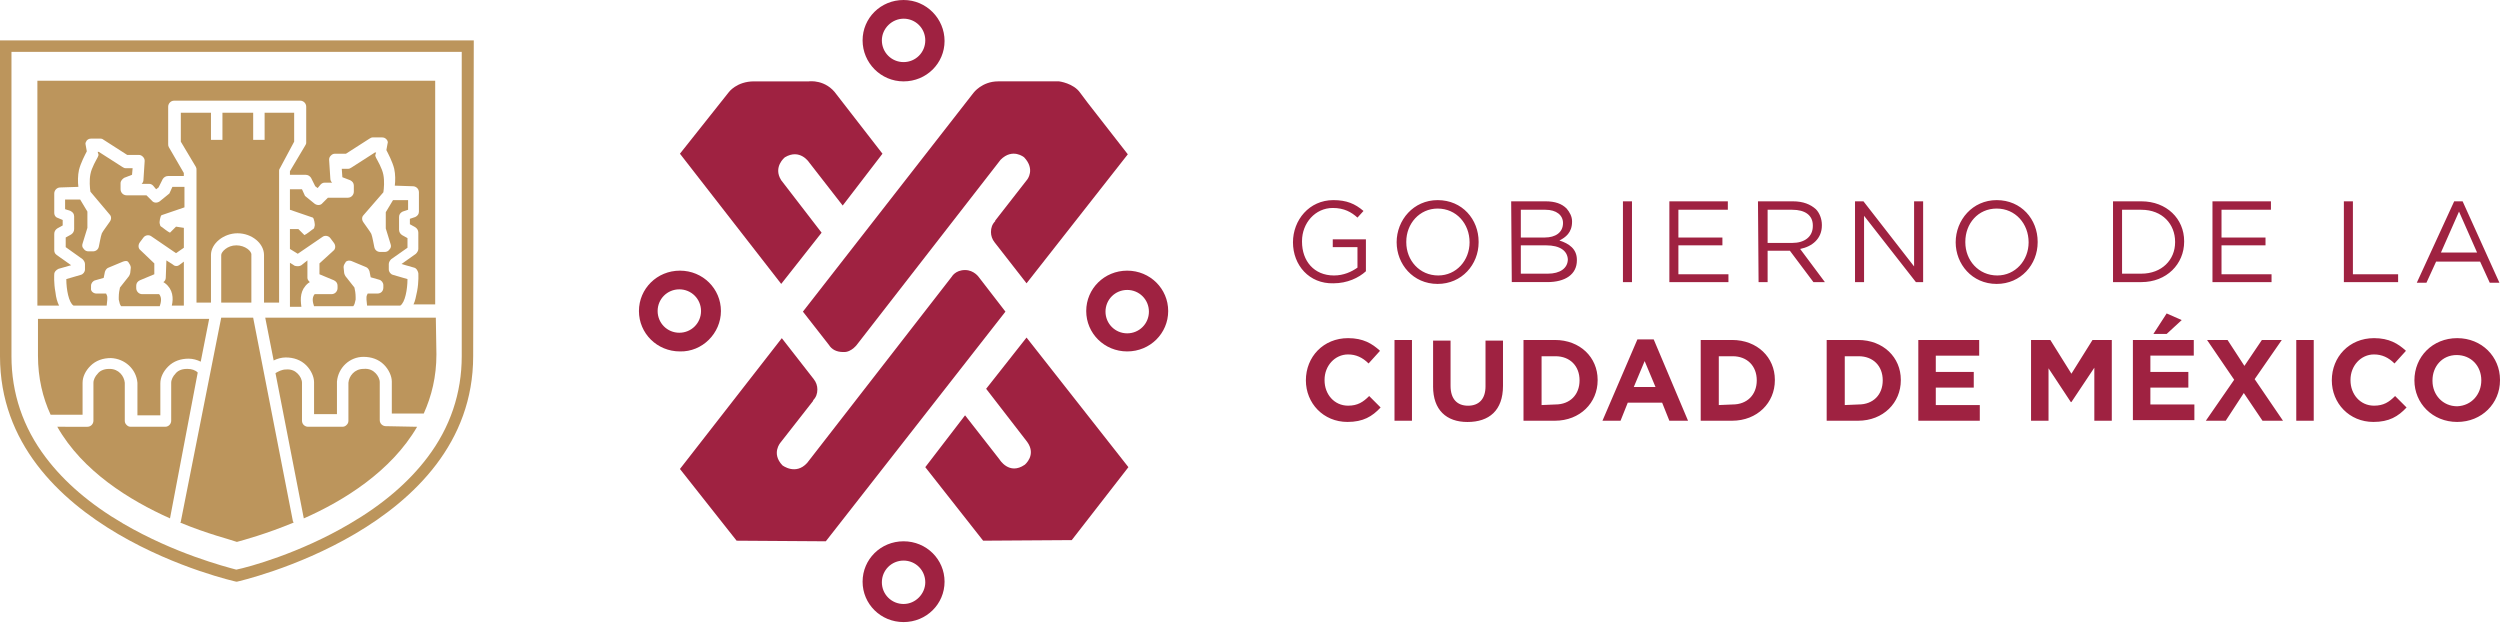 <svg xmlns="http://www.w3.org/2000/svg" width="170" height="43" fill="none" viewBox="0 0 170 43">
    <path fill="#9F2241" d="M56.36 23.446c.205.328.533.492.984.492.574.04.984-.574.984-.574l9.714-12.502c.82-.82 1.599-.164 1.599-.164.778.82.205 1.517.205 1.517l-2.173 2.787v.04c-.205.206-.287.452-.287.739 0 .246.082.492.246.697l2.173 2.787 6.886-8.772-2.746-3.525-.492-.656c-.451-.656-1.435-.779-1.435-.779h-4.14c-1.107 0-1.68.78-1.68.78l-11.6 14.878 1.762 2.255zM55.868 15.822l-2.746-3.566c-.574-.902.246-1.558.246-1.558 1.025-.615 1.64.328 1.64.328l2.295 2.951 2.705-3.525-3.115-4.017c-.738-1.065-1.886-.902-1.886-.902h-3.73c-1.188 0-1.721.738-1.721.738l-3.32 4.181 6.886 8.854 2.746-3.484z"/>
    <path fill="#9F2241" d="M66.567 18.855s-.328-.492-.943-.492c-.656 0-.902.45-.902.45L54.885 31.48c-.78.86-1.681.163-1.681.163-.779-.82-.123-1.557-.123-1.557l2.213-2.828v-.041c.205-.205.287-.451.287-.738 0-.246-.082-.492-.246-.697l-2.172-2.787-6.927 8.895 3.853 4.877 6.066.041L68.37 21.191l-1.803-2.336zM67.058 26.438l2.788 3.607c.655.902-.164 1.558-.164 1.558-1.066.738-1.722-.37-1.722-.37l-2.336-2.991-2.705 3.525 3.934 5 6.026-.04 3.853-4.96-6.927-8.813-2.747 3.484zM76.65 22.667c-.82 0-1.476-.656-1.476-1.476s.656-1.475 1.476-1.475 1.476.655 1.476 1.475c0 .82-.656 1.476-1.476 1.476zm0-4.263c-1.558 0-2.787 1.23-2.787 2.746 0 1.517 1.23 2.747 2.787 2.747 1.558 0 2.787-1.23 2.787-2.747 0-1.516-1.23-2.746-2.787-2.746zM61.443 1.27c.82 0 1.476.656 1.476 1.476s-.656 1.476-1.476 1.476-1.476-.656-1.476-1.476.697-1.475 1.476-1.475zm0 4.264c1.558 0 2.787-1.23 2.787-2.747C64.23 1.271 63 0 61.443 0c-1.558 0-2.787 1.23-2.787 2.746 0 1.517 1.23 2.788 2.787 2.788zM44.719 21.15c0-.82.656-1.475 1.475-1.475.82 0 1.476.655 1.476 1.475 0 .82-.656 1.476-1.476 1.476s-1.475-.656-1.475-1.476zm4.304 0c0-1.516-1.23-2.746-2.788-2.746-1.557 0-2.787 1.23-2.787 2.746 0 1.517 1.23 2.747 2.788 2.747 1.516.04 2.787-1.23 2.787-2.747zM61.443 41.071c-.82 0-1.476-.656-1.476-1.475 0-.82.656-1.476 1.476-1.476s1.476.656 1.476 1.476c0 .778-.656 1.475-1.476 1.475zm0-4.263c-1.558 0-2.787 1.23-2.787 2.747 0 1.516 1.23 2.746 2.787 2.746 1.558 0 2.787-1.23 2.787-2.746 0-1.517-1.23-2.747-2.787-2.747z"/>
    <path fill="#BC955C" d="M32.218 2.747H0v21.478c0 11.805 16.068 15.33 16.068 15.33h.04s16.068-3.566 16.068-15.33l.041-21.478zm-.82.778v20.7c0 2.5-.78 4.837-2.337 6.886-1.27 1.68-3.033 3.197-5.287 4.509-3.402 2.008-6.887 2.951-7.706 3.115-.779-.205-4.222-1.107-7.665-3.115-2.255-1.312-4.017-2.828-5.288-4.509C1.558 29.061.78 26.725.78 24.225v-20.7h30.619z"/>
    <path fill="#BC955C" d="M20.003 9.633V7.665h-2.009V9.51h-.778V7.665h-2.09V9.51h-.78V7.665h-2.05v1.968l1.026 1.721c.04.082.04.123.04.205v9.018h.984v-3.239c0-.778.861-1.475 1.804-1.475.984 0 1.803.697 1.803 1.476v3.238h1.025v-3.403V11.6c0-.082.041-.123.082-.205l.943-1.762zM12.502 20.782v-2.993l-.328.246c-.123.082-.287.082-.41-.04l-.45-.288v.041l-.042 1.148c0 .123-.082.246-.164.287.041.04.082.04.123.082.533.41.574 1.025.451 1.517h.82z"/>
    <path fill="#BC955C" d="M16.068 16.683c-.615 0-1.025.45-1.025.655v3.239h2.05v-3.239c.04-.245-.41-.655-1.025-.655z"/>
    <path fill="#BC955C" d="M4.017 20.781c-.123-.245-.205-.532-.246-.901-.123-.656-.082-1.19-.082-1.23 0-.164.123-.287.287-.369l.86-.246-.983-.697c-.123-.082-.164-.205-.164-.328v-1.106c0-.164.082-.287.205-.37l.369-.204v-.37l-.287-.122c-.164-.041-.287-.164-.287-.369v-1.312c0-.204.164-.41.41-.41l1.23-.04c-.042-.328-.042-.78.04-1.148.123-.492.41-1.025.533-1.27l-.082-.452c-.04-.123.041-.205.082-.287.082-.082.164-.123.287-.123h.656c.082 0 .164.041.205.082l1.598 1.025h.78c.122 0 .204.041.286.123.082.082.123.164.123.287l-.082 1.27c0 .124-.04.206-.123.288h.492c.123 0 .205.04.287.122l.205.246.164-.122.287-.574c.082-.123.205-.205.369-.205H12.5v-.205L11.477 10c-.041-.082-.041-.123-.041-.205V7.255c0-.205.164-.41.41-.41H20.412c.205 0 .41.164.41.41v2.46c0 .081-.04.122-.082.204l-1.024 1.722v.246h1.065c.164 0 .287.082.37.205l.286.573.164.124.205-.246c.082-.082.164-.123.287-.123h.492c-.082-.082-.123-.164-.123-.287l-.082-1.271c0-.123.04-.205.123-.287.082-.082.164-.123.287-.123h.738l1.598-1.025c.082-.04.123-.082.205-.082h.656c.123 0 .205.041.287.123.082.082.123.205.082.287l-.082.451c.123.246.41.779.533 1.27.082.37.082.82.04 1.148l1.23.041c.205 0 .41.165.41.41v1.312c0 .164-.082.287-.246.369l-.369.123v.369l.37.205c.122.082.204.205.204.369v1.106c0 .123-.082.246-.164.328l-.983.697.86.246c.164.041.246.205.287.369 0 .041.041.574-.082 1.23-.082.369-.123.655-.246.901h1.475V5.492H2.542v15.29h1.476z"/>
    <path fill="#BC955C" d="M20.945 19.265c.041-.041.082-.041.123-.082-.082-.082-.164-.164-.164-.287v-1.148-.04l-.41.327c-.122.082-.286.082-.45.041l-.328-.205v2.992h.779c-.082-.573-.082-1.147.45-1.598zM26.233 28.98c-.205 0-.41-.165-.41-.41v-2.583c0-.205-.123-.45-.287-.615-.164-.164-.41-.328-.82-.287-.614 0-.983.492-1.024.943v2.582c0 .123-.041.205-.123.287-.082.082-.164.123-.287.123h-2.337c-.205 0-.41-.164-.41-.41v-2.582c0-.205-.122-.45-.287-.615-.163-.164-.41-.328-.82-.287-.245 0-.491.123-.696.246l1.926 9.879c2.706-1.19 5.944-3.198 7.706-6.23l-2.131-.042zM19.92 35.456l-2.705-13.854h-2.172l-2.746 13.854c0 .04 0 .04-.041.082 1.885.779 3.402 1.148 3.853 1.312.45-.123 1.967-.533 3.853-1.312 0-.041 0-.041-.041-.082zM13.444 25.331c-.163-.164-.41-.246-.696-.246h-.041c-.41 0-.656.164-.78.328-.163.164-.286.41-.286.615v2.582c0 .205-.164.41-.41.41H8.895c-.123 0-.205-.04-.287-.123-.082-.082-.123-.164-.123-.287v-2.582c-.041-.45-.41-.943-1.025-.943h-.04c-.41 0-.657.164-.78.328-.164.164-.287.41-.287.615v2.582c0 .205-.164.41-.41.41H3.895c1.722 3.033 4.919 5 7.665 6.23l1.886-9.919z"/>
    <path fill="#BC955C" d="M29.636 21.602h-11.6l.573 2.91c.246-.123.533-.205.82-.205.533 0 1.025.164 1.394.533.328.328.533.779.533 1.147v2.173h1.557v-2.173-.04c.082-.943.861-1.681 1.804-1.681.533 0 1.025.164 1.393.533.328.328.533.779.533 1.147v2.173h2.173c.533-1.189.86-2.5.86-4.017l-.04-2.5zM5.615 28.2v-2.172c0-.41.205-.82.533-1.147.369-.37.86-.533 1.394-.533.942.04 1.721.737 1.803 1.68v2.214h1.558v-2.173c0-.41.205-.82.533-1.147.369-.37.86-.533 1.393-.533.287 0 .574.082.82.205l.574-2.91H2.582v2.5c0 1.516.328 2.869.86 4.017h2.173zM6.558 19.962h.656c.041.082.082.164.082.246v.164c0 .123-.041.287-.041.41H5.001c-.328-.205-.492-1.107-.492-1.804l.983-.287c.164-.04.287-.205.287-.369v-.369c0-.123-.082-.246-.164-.328l-1.147-.82v-.655l.369-.205c.123-.082.205-.205.205-.369v-.86c0-.165-.082-.288-.246-.37l-.37-.123v-.655h1.025l.492.82v1.106l-.328 1.066c-.04.123-.04.246.082.369.082.123.205.164.328.164h.287c.205 0 .37-.123.41-.328.041-.164.123-.697.205-.902.082-.164.369-.533.533-.779.123-.164.123-.369 0-.492l-1.312-1.557c-.04-.246-.082-.78 0-1.19.082-.45.41-.983.492-1.147.041-.082.082-.164.041-.246l-.04-.123h.081l1.599 1.025c.082.041.123.082.205.082h.492l-.041.45-.533.206c-.123.082-.246.205-.246.369v.41c0 .205.164.41.41.41H9.96l.37.368c.122.164.368.164.532.042 0 0 .615-.492.656-.533l.205-.451h.82V14.1s-1.435.492-1.558.533c-.082.041-.164.492-.123.574.041.123 0 .164.164.246 0 0 .41.328.533.369l.41-.41.533.082v1.353l-.533.368-1.68-1.147c-.165-.123-.41-.082-.534.082l-.246.328c-.123.164-.123.41.041.533l.943.901v.738l-.984.41c-.164.082-.246.205-.246.369v.164c0 .205.164.41.41.41h1.148c.205.246.123.574.041.82H8.24c-.082-.082-.123-.246-.164-.451v-.164c0-.246.04-.492.082-.656l.615-.779c.04-.082.082-.164.082-.205l.04-.369c0-.123-.081-.246-.163-.369s-.246-.082-.37-.04l-.983.41c-.123.04-.205.163-.246.286l-.082.41-.574.164c-.164.041-.287.205-.287.369v.164c-.04.205.164.369.37.369zM25.66 19.962h-.657c-.04.082-.082.164-.082.246v.164c0 .123.041.287.041.41h2.255c.328-.205.492-1.107.492-1.804l-.984-.287c-.164-.04-.287-.205-.287-.369v-.369c0-.123.082-.246.164-.328l1.107-.778v-.656l-.37-.205c-.122-.082-.204-.205-.204-.369v-.86c0-.165.082-.288.246-.37l.369-.123v-.655h-1.025l-.492.82v1.106l.328 1.066c.041.123.041.246-.082.369-.082.123-.205.164-.328.164h-.287c-.205 0-.369-.123-.41-.328-.04-.164-.123-.697-.205-.902-.082-.164-.368-.533-.532-.779-.123-.164-.123-.369 0-.492l1.352-1.557c.041-.246.082-.78 0-1.189-.082-.45-.41-.984-.492-1.148-.04-.082-.082-.164-.04-.246l.04-.123h-.082l-1.598 1.025c-.082.041-.123.082-.205.082h-.451l.04.574.534.205c.164.082.246.205.246.369v.41c0 .205-.164.41-.41.41h-1.353l-.369.368c-.123.164-.369.164-.533.041 0 0-.614-.491-.655-.532l-.205-.451h-.82v1.393s1.434.492 1.557.533c.082.041.164.492.123.574-.04.123 0 .164-.164.246 0 0-.41.328-.532.369l-.41-.41h-.574v1.353l.533.328 1.68-1.148c.164-.123.41-.082.533.082l.246.328c.123.164.123.41-.041.533l-.943.86v.738l.984.41c.164.082.246.205.246.369v.164c0 .205-.164.41-.41.41h-1.148c-.205.246-.123.574-.04.82h2.664c.082-.082.123-.246.164-.451v-.164c0-.246-.041-.492-.082-.656l-.615-.779c-.041-.082-.082-.164-.082-.205l-.041-.41c0-.123.082-.246.164-.369.123-.082.246-.082.369-.04l.984.41c.122.04.204.163.245.286l.082.41.574.164c.164.041.287.205.287.369v.164c0 .246-.164.41-.41.41z"/>
    <path fill="#9F2241" d="M87.922 16.478c0-1.517 1.107-2.87 2.746-2.87.902 0 1.476.247 2.05.738l-.41.451c-.41-.369-.902-.655-1.68-.655-1.19 0-2.091 1.024-2.091 2.254v.04c0 1.313.82 2.296 2.172 2.296.656 0 1.189-.246 1.599-.533v-1.393h-1.68v-.533h2.254v2.172c-.492.451-1.271.82-2.214.82-1.64.041-2.746-1.23-2.746-2.787zM99.931 16.478c0-1.27-.901-2.296-2.172-2.296-1.23 0-2.132 1.025-2.132 2.255v.04c0 1.23.902 2.255 2.173 2.255 1.23 0 2.131-1.024 2.131-2.254zm-4.96 0c0-1.517 1.148-2.87 2.788-2.87 1.68 0 2.787 1.312 2.787 2.829v.04c0 1.517-1.148 2.83-2.787 2.83-1.68 0-2.787-1.354-2.787-2.83zM105.137 16.683h-1.721v1.926h1.844c.82 0 1.353-.369 1.353-.984-.041-.573-.533-.942-1.476-.942zm1.148-1.517c0-.533-.451-.902-1.189-.902h-1.68v1.886h1.639c.697 0 1.23-.328 1.23-.984zm-3.525-1.476h2.336c.656 0 1.107.164 1.435.492.205.246.369.533.369.861v.041c0 .738-.451 1.066-.861 1.27.656.206 1.189.575 1.189 1.312v.041c0 .943-.779 1.476-2.009 1.476h-2.418l-.041-5.493zM110.975 13.69h-.615v5.493h.615V13.69zM113.517 13.69h3.976v.574h-3.362v1.886h2.993v.533h-2.993v1.967h3.403v.533h-4.017V13.69zM121.878 16.519c.82 0 1.394-.41 1.394-1.148v-.041c0-.697-.533-1.066-1.394-1.066h-1.68v2.255h1.68zm-2.336-2.829h2.377c.697 0 1.189.205 1.558.533.246.246.41.656.41 1.066v.041c0 .902-.656 1.435-1.476 1.599l1.681 2.254h-.779l-1.599-2.131h-1.516v2.131h-.615l-.041-5.493zM126.141 13.69h.574l3.443 4.427V13.69h.615v5.493h-.492l-3.525-4.509v4.509h-.615V13.69zM137.946 16.478c0-1.27-.902-2.296-2.172-2.296-1.271 0-2.132 1.025-2.132 2.255v.04c0 1.23.902 2.255 2.173 2.255 1.229 0 2.131-1.024 2.131-2.254zm-4.96 0c0-1.517 1.148-2.87 2.788-2.87 1.68 0 2.787 1.312 2.787 2.829v.04c0 1.517-1.148 2.83-2.787 2.83-1.681 0-2.788-1.354-2.788-2.83zM144.3 14.264v4.345h1.312c1.393 0 2.295-.943 2.295-2.131v-.041c0-1.189-.861-2.173-2.295-2.173H144.3zm-.615-.574h1.927c1.721 0 2.91 1.19 2.91 2.706v.04c0 1.517-1.189 2.747-2.91 2.747h-1.927V13.69zM150.448 13.69h3.976v.574h-3.361v1.886h2.992v.533h-2.992v1.967h3.402v.533h-4.017V13.69zM159.383 13.69h.615v4.96h3.074v.533h-3.689V13.69zM168.442 17.174l-1.229-2.787-1.23 2.787h2.459zm-1.557-3.484h.573l2.501 5.534h-.656l-.656-1.435h-2.992l-.656 1.435h-.656l2.542-5.534zM88.8 25.864c0-1.599 1.189-2.87 2.869-2.87 1.025 0 1.64.37 2.172.862l-.778.86c-.41-.41-.861-.614-1.394-.614-.902 0-1.599.778-1.599 1.721v.041c0 .943.656 1.722 1.599 1.722.656 0 1.025-.246 1.435-.656l.778.779c-.573.614-1.188.983-2.254.983-1.64 0-2.828-1.27-2.828-2.828zM96.014 23.118h-1.188v5.492h1.188v-5.492zM97.45 26.276v-3.115h1.188v3.074c0 .902.45 1.353 1.189 1.353.737 0 1.188-.451 1.188-1.312v-3.115h1.189v3.074c0 1.68-.943 2.46-2.418 2.46-1.435 0-2.337-.82-2.337-2.419zM105.77 27.504c.984 0 1.64-.656 1.64-1.64 0-.983-.656-1.64-1.64-1.64h-.943v3.32l.943-.04zm-2.172-4.386h2.131c1.722 0 2.91 1.189 2.91 2.705v.041c0 1.517-1.188 2.746-2.91 2.746h-2.131v-5.492zM112.574 26.315l-.738-1.762-.738 1.762h1.476zm-1.23-3.238h1.107l2.336 5.534h-1.27l-.492-1.23h-2.337l-.492 1.23h-1.229l2.377-5.534zM117.82 27.504c.984 0 1.64-.656 1.64-1.64 0-.983-.656-1.64-1.64-1.64h-.942v3.32l.942-.04zm-2.172-4.386h2.131c1.722 0 2.911 1.189 2.911 2.705v.041c0 1.517-1.189 2.746-2.911 2.746h-2.131v-5.492zM126.387 27.504c.984 0 1.639-.656 1.639-1.64 0-.983-.655-1.64-1.639-1.64h-.943v3.32l.943-.04zm-2.173-4.386h2.132c1.721 0 2.91 1.189 2.91 2.705v.041c0 1.517-1.189 2.746-2.91 2.746h-2.132v-5.492zM130.445 23.118h4.14v1.066h-2.951v1.106h2.582v1.066h-2.582v1.189h2.992v1.065h-4.181v-5.492zM138.11 23.118h1.312l1.434 2.295 1.435-2.295h1.311v5.492h-1.188v-3.607l-1.558 2.337h-.041l-1.516-2.296v3.566h-1.189v-5.492zM147.333 21.314l1.024.451-1.024.943h-.902l.902-1.394zm-2.296 1.804h4.14v1.065h-2.951v1.107h2.582v1.066h-2.582v1.148h2.992v1.065h-4.181v-5.451zM151.924 25.823l-1.845-2.705h1.394l1.147 1.763 1.189-1.763h1.353l-1.845 2.664 1.927 2.828h-1.394l-1.271-1.885-1.229 1.885h-1.353l1.927-2.787zM157.334 23.118h-1.188v5.492h1.188v-5.492zM158.563 25.864c0-1.599 1.189-2.87 2.87-2.87 1.024 0 1.639.37 2.172.862l-.779.86c-.41-.41-.86-.614-1.393-.614-.902 0-1.599.778-1.599 1.721v.041c0 .943.656 1.722 1.599 1.722.656 0 1.024-.246 1.434-.656l.779.779c-.574.614-1.189.983-2.254.983-1.64 0-2.829-1.27-2.829-2.828zM168.729 25.864c0-.984-.696-1.721-1.68-1.721s-1.64.778-1.64 1.721v.041c0 .943.697 1.722 1.681 1.722.984-.041 1.639-.82 1.639-1.763zm-4.549 0c0-1.599 1.229-2.87 2.91-2.87 1.68 0 2.91 1.271 2.91 2.83v.04c0 1.558-1.23 2.828-2.91 2.828-1.681 0-2.91-1.27-2.91-2.828z"/>
</svg>
